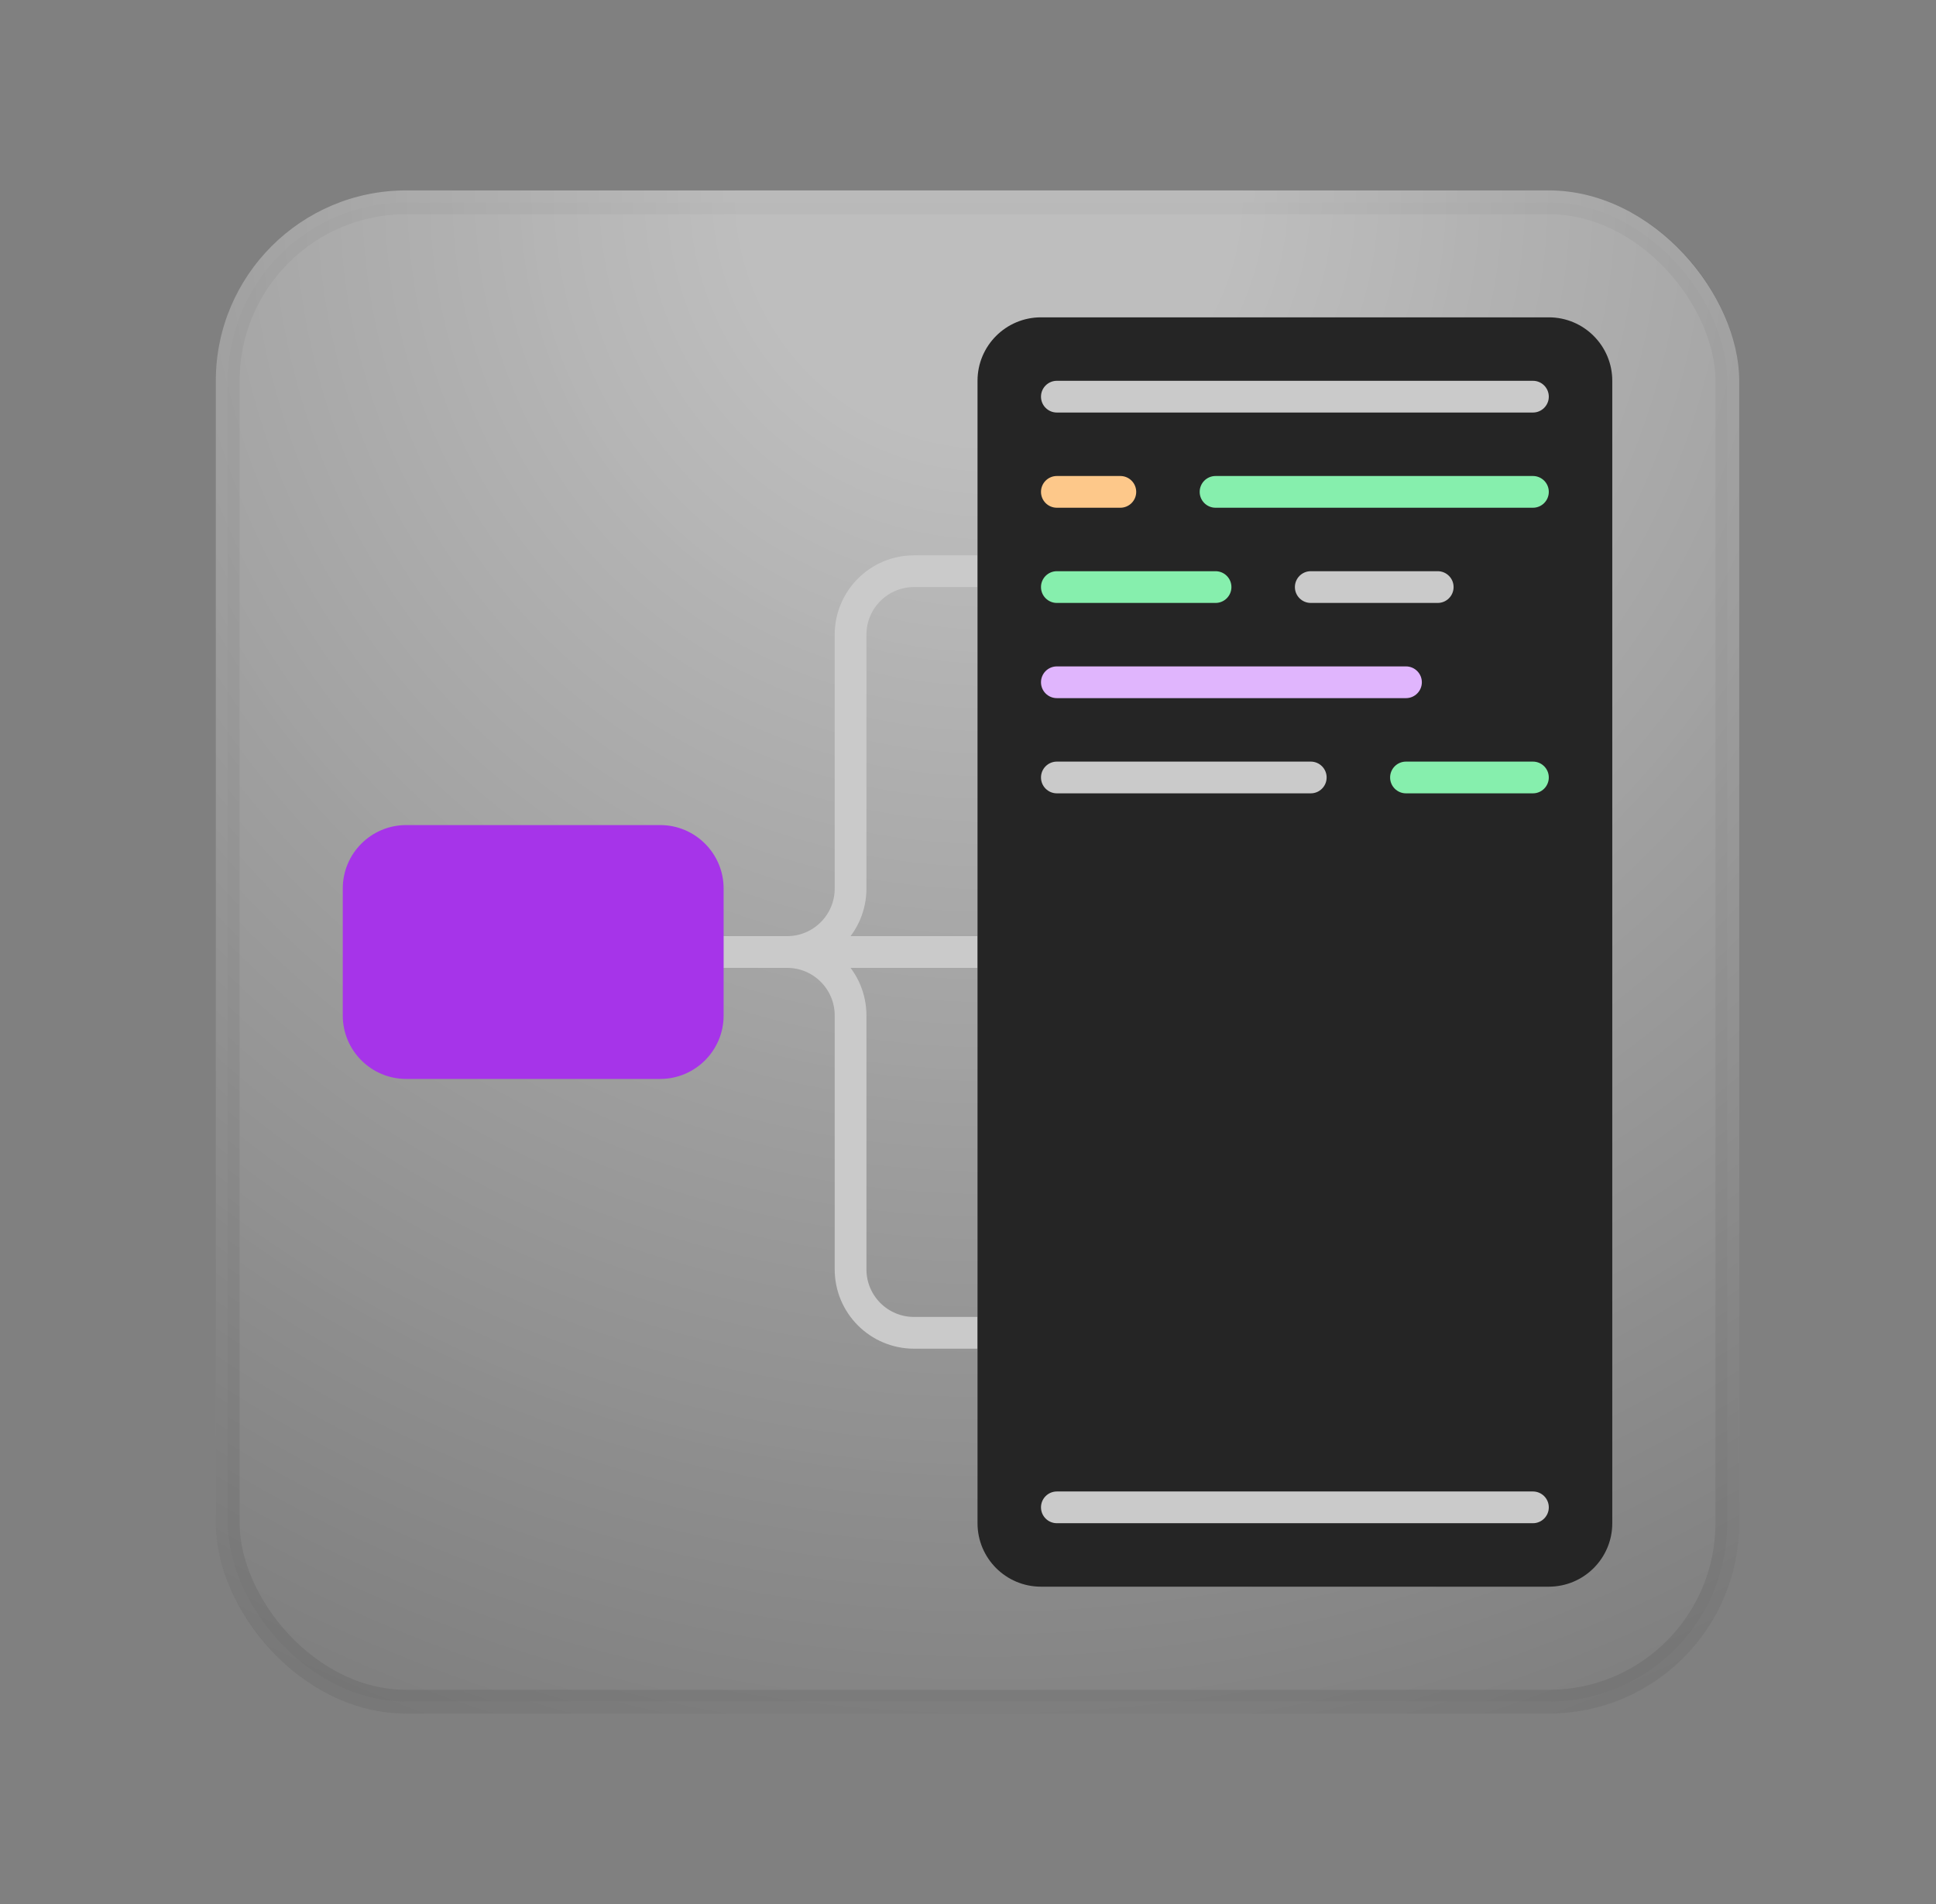 <svg width="61" height="60" viewBox="0 0 61 60" fill="none" xmlns="http://www.w3.org/2000/svg">
<rect x="0" y="0" width="61" height="60" fill="#808080" stroke="none"/>
<g id="Pictograms/pic-5-M4AI">
<rect id="bg" opacity="0.1" x="7.175" y="6.375" width="47.25" height="47.25" rx="5.625" fill="#5D5D5D" stroke="#141414" stroke-width="0.75"/>
<rect id="shine" opacity="0.5" x="6.8" y="6" width="48" height="48" rx="6" fill="url(#paint0_radial_3777_2537)"/>
<path id="Vector 149" d="M30.8 18L28.8 18C27.695 18 26.8 18.895 26.8 20L26.8 28C26.8 29.105 25.904 30 24.8 30L22.8 30" stroke="#CACACA"/>
<path id="Vector 150" d="M30.8 42L28.8 42C27.695 42 26.8 41.105 26.8 40L26.8 32C26.8 30.895 25.904 30 24.8 30L22.8 30" stroke="#CACACA"/>
<path id="Vector 151" d="M22.8 30H30.8" stroke="#CACACA"/>
<path id="artwork" d="M10.8 28C10.8 26.895 11.695 26 12.8 26H20.8C21.904 26 22.8 26.895 22.8 28V32C22.8 33.105 21.904 34 20.8 34H12.8C11.695 34 10.8 33.105 10.8 32V28Z" fill="#A634E9"/>
<path id="artwork_2" d="M30.8 12C30.8 10.895 31.695 10 32.8 10H48.8C49.904 10 50.8 10.895 50.8 12V48C50.8 49.105 49.904 50 48.8 50H32.8C31.695 50 30.8 49.105 30.8 48V12Z" fill="#252525"/>
<path id="artwork_3" d="M32.8 12.5C32.8 12.224 33.024 12 33.3 12H48.3C48.576 12 48.8 12.224 48.8 12.5C48.8 12.776 48.576 13 48.3 13H33.3C33.024 13 32.8 12.776 32.8 12.5Z" fill="#CACACA"/>
<path id="artwork_4" d="M37.8 15.5C37.8 15.224 38.024 15 38.3 15H48.3C48.576 15 48.8 15.224 48.8 15.5C48.8 15.776 48.576 16 48.3 16H38.3C38.024 16 37.8 15.776 37.8 15.5Z" fill="#86EFAD"/>
<path id="artwork_5" d="M32.8 15.5C32.8 15.224 33.024 15 33.3 15H35.3C35.576 15 35.8 15.224 35.8 15.5C35.8 15.776 35.576 16 35.3 16H33.3C33.024 16 32.8 15.776 32.8 15.5Z" fill="#FDC88A"/>
<path id="artwork_6" d="M32.8 18.5C32.8 18.224 33.024 18 33.3 18H38.3C38.576 18 38.8 18.224 38.8 18.5C38.8 18.776 38.576 19 38.3 19H33.3C33.024 19 32.8 18.776 32.8 18.5Z" fill="#86EFAD"/>
<path id="artwork_7" d="M32.8 24.5C32.8 24.224 33.024 24 33.3 24H41.3C41.576 24 41.8 24.224 41.8 24.5C41.8 24.776 41.576 25 41.3 25H33.3C33.024 25 32.8 24.776 32.8 24.5Z" fill="#CACACA"/>
<path id="artwork_8" d="M40.8 18.5C40.8 18.224 41.024 18 41.3 18H45.3C45.576 18 45.8 18.224 45.8 18.5C45.8 18.776 45.576 19 45.3 19H41.3C41.024 19 40.8 18.776 40.8 18.5Z" fill="#CACACA"/>
<path id="artwork_9" d="M43.8 24.5C43.8 24.224 44.024 24 44.3 24H48.3C48.576 24 48.8 24.224 48.8 24.5C48.8 24.776 48.576 25 48.3 25H44.3C44.024 25 43.8 24.776 43.8 24.5Z" fill="#86EFAD"/>
<path id="artwork_10" d="M32.8 21.5C32.8 21.224 33.024 21 33.3 21H44.3C44.576 21 44.8 21.224 44.8 21.5C44.8 21.776 44.576 22 44.3 22H33.3C33.024 22 32.8 21.776 32.8 21.5Z" fill="#E0B5FD"/>
<path id="artwork_11" d="M32.8 47.5C32.8 47.224 33.024 47 33.3 47H48.3C48.576 47 48.8 47.224 48.8 47.5C48.8 47.776 48.576 48 48.3 48H33.3C33.024 48 32.8 47.776 32.8 47.5Z" fill="#CACACA"/>
</g>
<defs>
<radialGradient id="paint0_radial_3777_2537" cx="0" cy="0" r="1" gradientUnits="userSpaceOnUse" gradientTransform="translate(30.8 6) rotate(63.435) scale(53.666)">
<stop offset="0.15" stop-color="white"/>
<stop offset="1" stop-color="white" stop-opacity="0"/>
</radialGradient>
</defs>
</svg>
